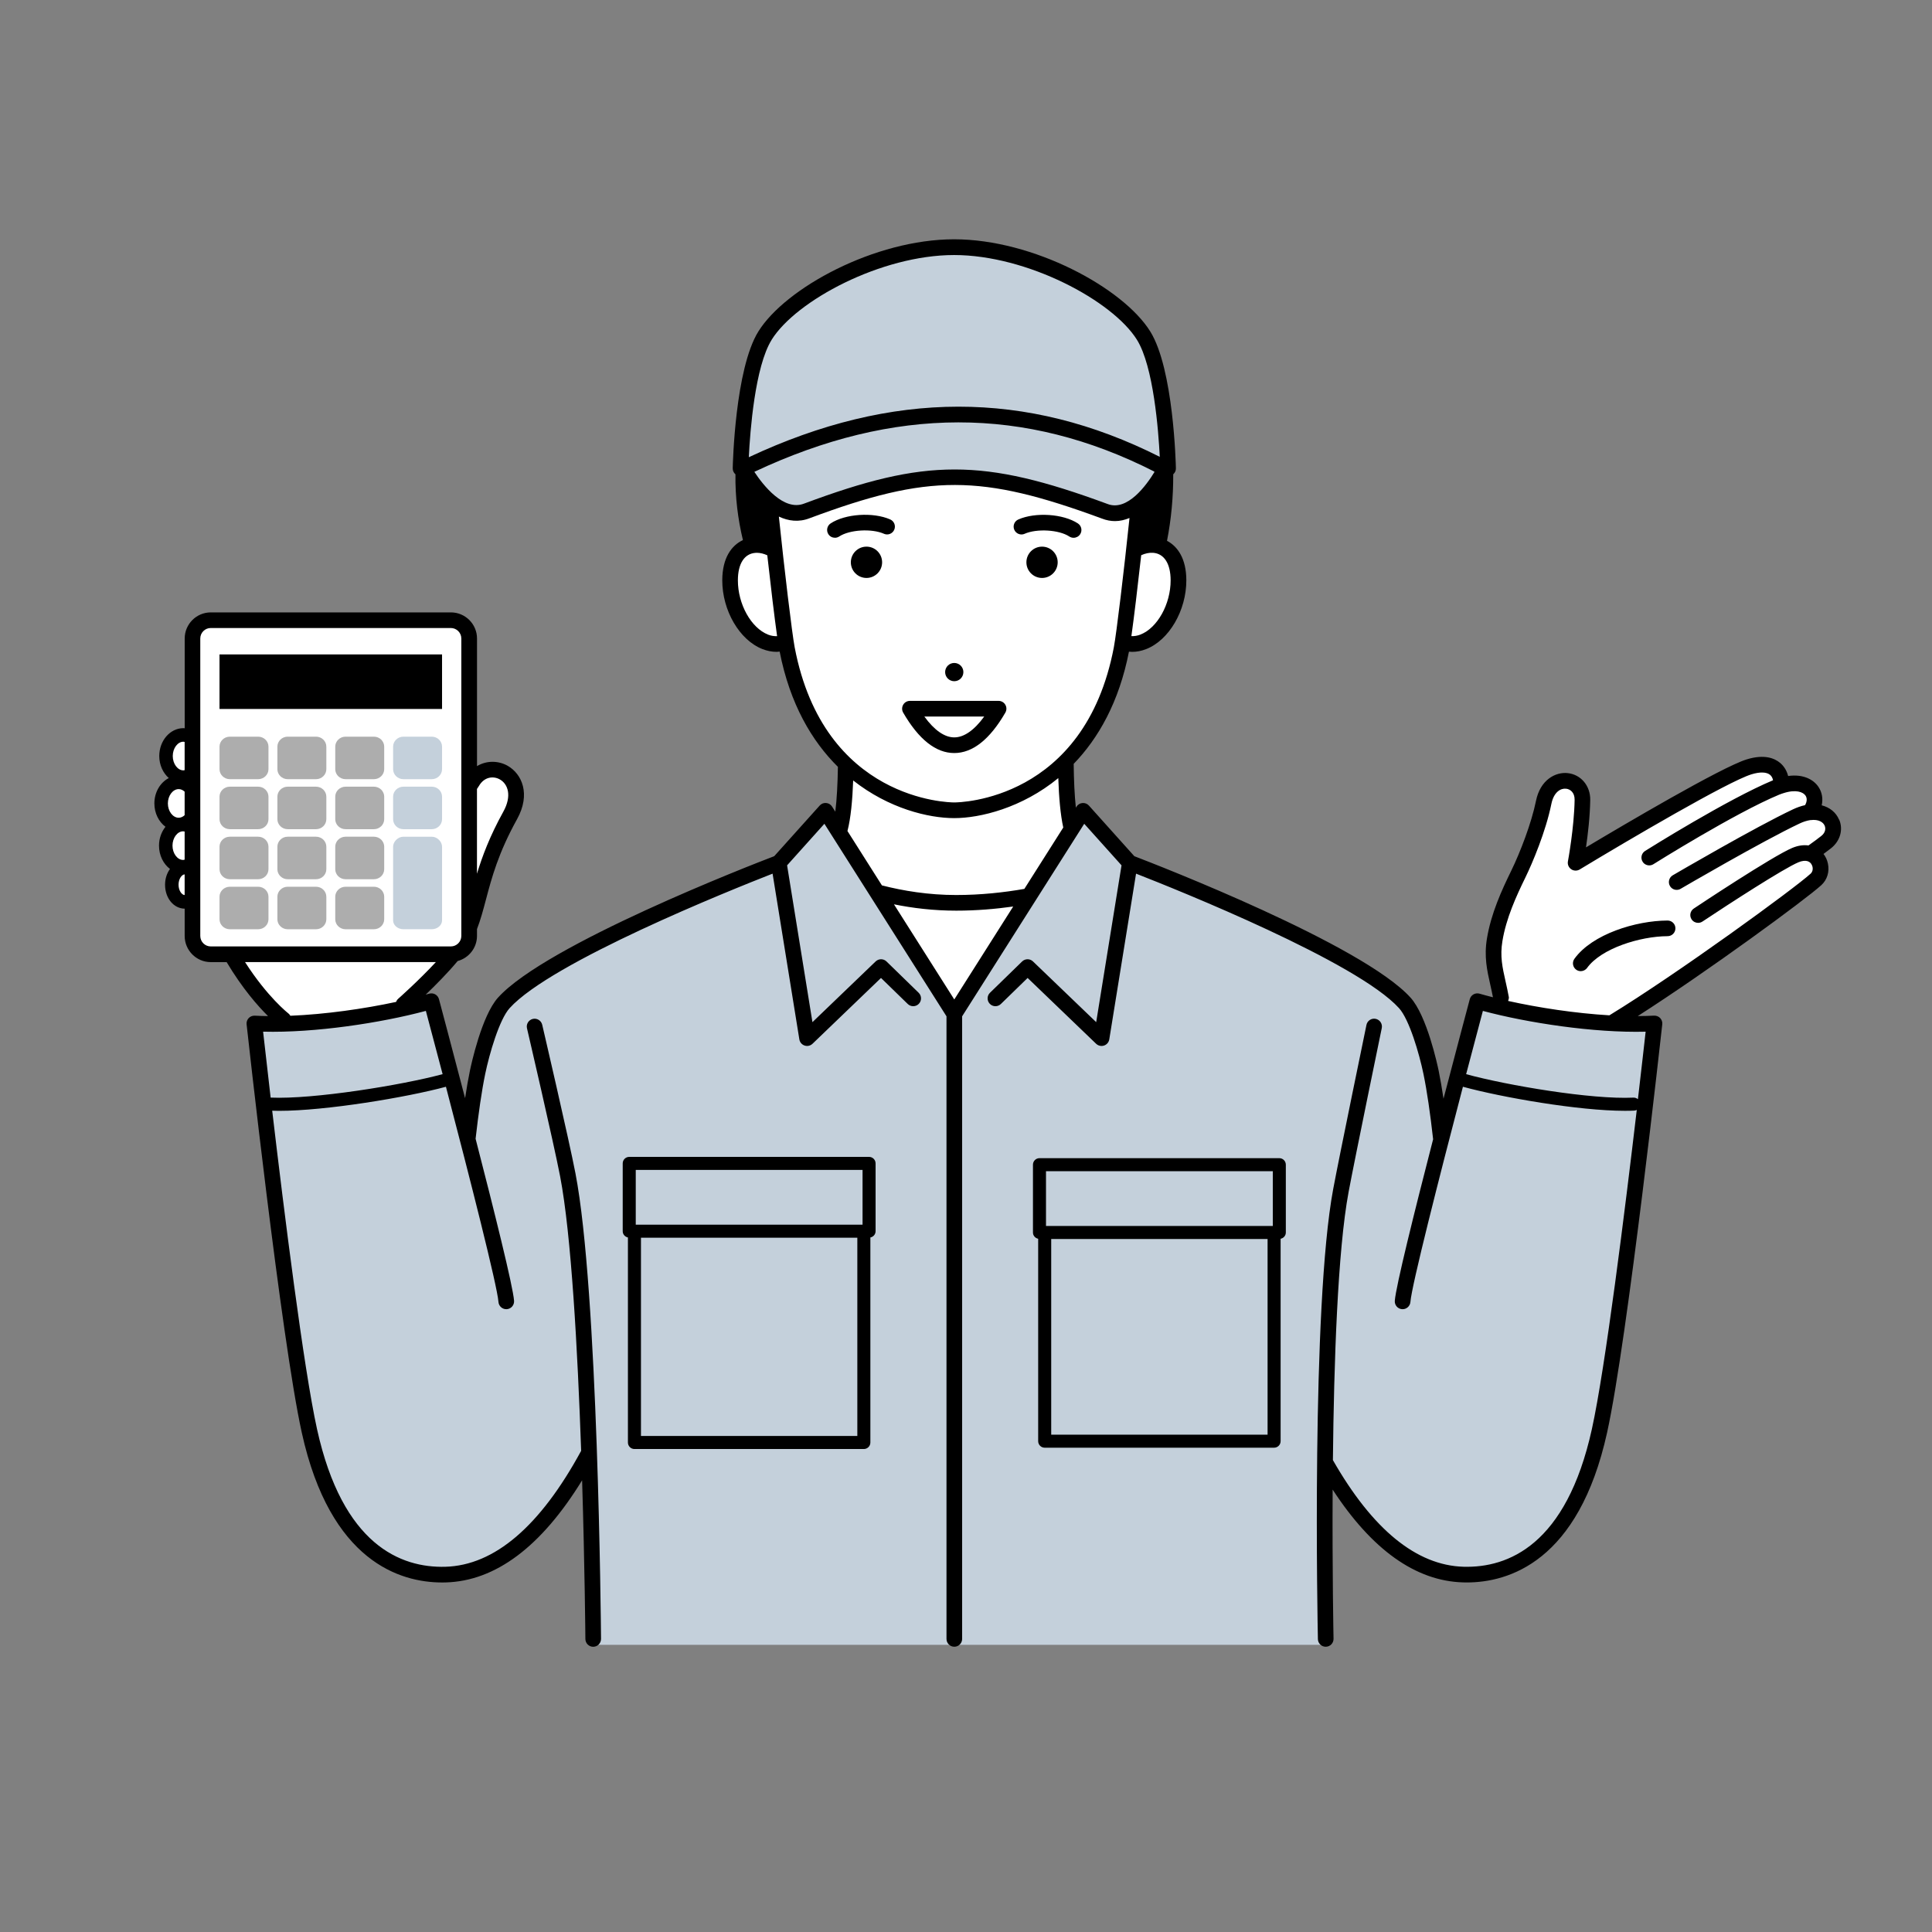 <svg width="155" height="155" viewBox="0 0 155 155" fill="none" xmlns="http://www.w3.org/2000/svg">
<rect x="0" y="0" width="155" height="155" fill="#808080" stroke="none"/>
<mask id="mask0_237_10016" style="mask-type:alpha" maskUnits="userSpaceOnUse" x="0" y="0" width="155" height="155">
<rect width="155" height="155" fill="#D9D9D9"/>
</mask>
<g mask="url(#mask0_237_10016)">
<mask id="mask1_237_10016" style="mask-type:alpha" maskUnits="userSpaceOnUse" x="0" y="9" width="161" height="137">
<rect y="9" width="161" height="136.231" fill="#D9D9D9"/>
</mask>
<g mask="url(#mask1_237_10016)">
<path d="M70.365 71.587L76.558 81.355C76.558 81.355 79.637 76.5 82.558 71.891C80.827 72.205 78.84 72.433 76.712 72.433C74.327 72.433 72.171 72.068 70.365 71.587Z" fill="white"/>
<path d="M129.282 82.096C126.093 81.924 122.717 81.366 120.146 80.752C119.561 80.612 119.015 80.471 118.527 80.329C118.527 80.329 117.081 85.735 115.608 91.444C115.369 89.311 115.101 87.458 114.809 86.03C114.506 84.57 113.691 81.557 112.701 80.464C108.76 76.109 90.643 69.228 90.643 69.228L86.897 65.057C86.897 65.057 86.123 66.277 85.972 66.517C85.416 67.394 84.224 69.275 82.563 71.893C79.639 76.501 76.562 81.357 76.562 81.357L70.369 71.588L67.32 66.78L66.228 65.057L62.482 69.228C62.482 69.228 44.365 76.109 40.424 80.464C39.437 81.557 38.619 84.57 38.316 86.03C37.986 87.628 37.677 89.267 37.392 90.899C35.969 85.396 34.614 80.329 34.614 80.329C33.966 80.517 33.225 80.706 32.416 80.887C29.642 81.512 26.079 82.049 22.84 82.138C22.003 82.161 21.185 82.156 20.411 82.112C20.411 82.112 23.165 107.262 24.829 114.801C27.05 124.885 32.4 126.422 35.749 126.329C39.548 126.222 43.368 123.509 46.919 117.179L47.338 117.561L47.703 131.959H106.317V117.34C109.842 123.557 113.633 126.225 117.4 126.329C120.748 126.422 126.096 124.885 128.319 114.801C129.981 107.262 132.737 82.112 132.737 82.112C131.65 82.173 130.483 82.161 129.289 82.096H129.282Z" fill="#C4D0DB"/>
<path d="M145.172 65.179C146.186 64 145.242 62.27 142.881 63.04C143.011 62.038 142.309 60.91 140.318 61.526C137.864 62.286 126.407 69.22 126.407 69.22C126.407 69.22 126.921 66.495 126.956 64.174C126.983 62.286 124.346 61.919 123.849 64.377C123.447 66.36 122.464 68.797 121.813 70.132C120.993 71.811 120.223 73.545 119.917 75.401C119.624 77.175 120.116 78.356 120.433 80.086C120.433 80.088 120.316 80.365 120.149 80.751C122.719 81.365 126.096 81.923 129.284 82.095C134.843 78.726 144.357 71.773 145.688 70.557C146.337 69.964 146.104 68.792 145.23 68.502C145.691 68.178 146.123 67.862 146.506 67.562C147.64 66.674 146.98 64.937 145.175 65.179H145.172Z" fill="white"/>
<path d="M15.122 58.964H14.713C13.942 58.964 13.317 59.722 13.317 60.657C13.317 61.591 13.942 62.349 14.713 62.349L14.337 62.768C13.556 62.768 12.924 63.526 12.924 64.461C12.924 65.395 13.556 66.153 14.337 66.153H14.692C14.692 66.153 13.449 66.081 13.296 67.846C13.296 68.781 13.921 69.539 14.692 69.539L14.827 69.606C14.251 69.606 13.784 70.223 13.784 70.983C13.784 71.743 14.251 72.36 14.827 72.36H15.959V58.966H15.122V58.964Z" fill="white"/>
<path d="M32.36 80.602C32.36 80.602 36.285 77.14 37.271 75.235C38.556 72.75 38.326 70.122 40.931 65.416C42.664 62.281 39.183 60.512 37.882 62.735C37.596 63.223 36.839 64.079 36.037 65.025V75.284H17.852C20.16 79.825 22.756 81.802 22.756 81.802L22.833 82.134C26.072 82.046 29.634 81.509 32.409 80.883L32.36 80.6V80.602Z" fill="white"/>
<path d="M36.169 49.76H16.909C16.098 49.76 15.44 50.418 15.44 51.229V75.091C15.44 75.903 16.098 76.561 16.909 76.561H36.169C36.98 76.561 37.638 75.903 37.638 75.091V51.229C37.638 50.418 36.98 49.76 36.169 49.76Z" fill="white"/>
<path d="M21.539 61.709C21.539 62.151 21.167 62.512 20.711 62.512H18.439C17.983 62.512 17.611 62.151 17.611 61.709V59.903C17.611 59.461 17.983 59.101 18.439 59.101H20.711C21.167 59.101 21.539 59.461 21.539 59.903V61.709Z" fill="#ADADAD"/>
<path d="M26.181 61.709C26.181 62.151 25.809 62.512 25.354 62.512H23.081C22.626 62.512 22.254 62.151 22.254 61.709V59.903C22.254 59.461 22.626 59.101 23.081 59.101H25.354C25.809 59.101 26.181 59.461 26.181 59.903V61.709Z" fill="#ADADAD"/>
<path d="M30.824 61.709C30.824 62.151 30.452 62.512 29.997 62.512H27.724C27.268 62.512 26.896 62.151 26.896 61.709V59.903C26.896 59.461 27.268 59.101 27.724 59.101H29.997C30.452 59.101 30.824 59.461 30.824 59.903V61.709Z" fill="#ADADAD"/>
<path d="M35.465 61.709C35.465 62.151 35.094 62.512 34.638 62.512H32.365C31.91 62.512 31.538 62.151 31.538 61.709V59.903C31.538 59.461 31.91 59.101 32.365 59.101H34.638C35.094 59.101 35.465 59.461 35.465 59.903V61.709Z" fill="#C4D0DB"/>
<path d="M21.539 65.722C21.539 66.164 21.167 66.524 20.711 66.524H18.439C17.983 66.524 17.611 66.164 17.611 65.722V63.916C17.611 63.474 17.983 63.113 18.439 63.113H20.711C21.167 63.113 21.539 63.474 21.539 63.916V65.722Z" fill="#ADADAD"/>
<path d="M26.181 65.722C26.181 66.164 25.809 66.524 25.354 66.524H23.081C22.626 66.524 22.254 66.164 22.254 65.722V63.916C22.254 63.474 22.626 63.113 23.081 63.113H25.354C25.809 63.113 26.181 63.474 26.181 63.916V65.722Z" fill="#ADADAD"/>
<path d="M30.824 65.722C30.824 66.164 30.452 66.524 29.997 66.524H27.724C27.268 66.524 26.896 66.164 26.896 65.722V63.916C26.896 63.474 27.268 63.113 27.724 63.113H29.997C30.452 63.113 30.824 63.474 30.824 63.916V65.722Z" fill="#ADADAD"/>
<path d="M35.465 65.722C35.465 66.164 35.094 66.524 34.638 66.524H32.365C31.91 66.524 31.538 66.164 31.538 65.722V63.916C31.538 63.474 31.91 63.113 32.365 63.113H34.638C35.094 63.113 35.465 63.474 35.465 63.916V65.722Z" fill="#C4D0DB"/>
<path d="M21.539 69.736C21.539 70.178 21.167 70.538 20.711 70.538H18.439C17.983 70.538 17.611 70.178 17.611 69.736V67.929C17.611 67.487 17.983 67.127 18.439 67.127H20.711C21.167 67.127 21.539 67.487 21.539 67.929V69.736Z" fill="#ADADAD"/>
<path d="M26.181 69.736C26.181 70.178 25.809 70.538 25.354 70.538H23.081C22.626 70.538 22.254 70.178 22.254 69.736V67.929C22.254 67.487 22.626 67.127 23.081 67.127H25.354C25.809 67.127 26.181 67.487 26.181 67.929V69.736Z" fill="#ADADAD"/>
<path d="M30.824 69.736C30.824 70.178 30.452 70.538 29.997 70.538H27.724C27.268 70.538 26.896 70.178 26.896 69.736V67.929C26.896 67.487 27.268 67.127 27.724 67.127H29.997C30.452 67.127 30.824 67.487 30.824 67.929V69.736Z" fill="#ADADAD"/>
<path d="M35.465 73.839C35.465 74.229 35.094 74.55 34.638 74.55H32.365C31.91 74.55 31.538 74.229 31.538 73.839V67.93C31.538 67.54 31.91 67.128 32.365 67.128H34.638C35.094 67.128 35.465 67.54 35.465 67.93V73.839Z" fill="#C4D0DB"/>
<path d="M21.539 73.75C21.539 74.191 21.167 74.552 20.711 74.552H18.439C17.983 74.552 17.611 74.191 17.611 73.75V71.943C17.611 71.501 17.983 71.141 18.439 71.141H20.711C21.167 71.141 21.539 71.501 21.539 71.943V73.75Z" fill="#ADADAD"/>
<path d="M26.181 73.75C26.181 74.191 25.809 74.552 25.354 74.552H23.081C22.626 74.552 22.254 74.191 22.254 73.75V71.943C22.254 71.501 22.626 71.141 23.081 71.141H25.354C25.809 71.141 26.181 71.501 26.181 71.943V73.75Z" fill="#ADADAD"/>
<path d="M30.824 73.75C30.824 74.191 30.452 74.552 29.997 74.552H27.724C27.268 74.552 26.896 74.191 26.896 73.75V71.943C26.896 71.501 27.268 71.141 27.724 71.141H29.997C30.452 71.141 30.824 71.501 30.824 71.943V73.75Z" fill="#ADADAD"/>
<path d="M59.617 37.593C59.617 37.593 60.47 39.164 61.732 40.22C62.594 40.941 63.647 41.42 64.746 40.987C74.337 37.411 78.754 37.381 88.635 41.025C89.646 41.417 90.587 41.02 91.371 40.376C92.653 39.318 93.711 37.593 93.711 37.593C93.711 37.593 93.697 36.946 93.636 35.96C93.483 33.521 93.032 28.994 91.747 26.931C89.723 23.685 82.693 19.837 76.547 19.837C70.4 19.837 63.398 23.685 61.374 26.931C60.01 29.122 59.585 34.086 59.459 36.383C59.42 37.127 59.408 37.593 59.408 37.593H59.617Z" fill="#C4D0DB"/>
<path d="M93.492 44.042C92.76 43.561 91.775 43.65 90.973 44.138C91.115 42.847 91.252 41.554 91.37 40.373C90.589 41.017 89.646 41.415 88.635 41.022C78.754 37.378 74.336 37.408 64.746 40.985C63.644 41.417 62.594 40.938 61.732 40.217C61.853 41.441 61.997 42.791 62.145 44.138C61.39 43.677 60.472 43.573 59.757 43.963C59.076 44.335 58.574 45.156 58.571 46.558C58.567 49.544 60.865 52.32 63.052 51.537C63.084 51.753 63.114 51.932 63.138 52.06C63.965 56.399 65.773 59.336 67.846 61.3C67.825 63.47 67.692 65.607 67.314 66.779L70.362 71.587C72.168 72.066 74.327 72.434 76.709 72.434C78.838 72.434 80.825 72.206 82.556 71.892C84.215 69.274 85.409 67.393 85.965 66.516C85.633 65.256 85.521 63.161 85.507 61.066C87.478 59.103 89.177 56.231 89.974 52.06C89.999 51.932 90.027 51.753 90.06 51.537C92.246 52.323 94.545 49.546 94.54 46.561C94.54 45.249 94.098 44.447 93.485 44.045L93.492 44.042Z" fill="white"/>
<path d="M147.545 65.761C147.299 65.175 146.792 64.771 146.151 64.608C146.267 64.099 146.185 63.571 145.895 63.136C145.512 62.557 144.687 62.083 143.457 62.257C143.355 61.843 143.134 61.476 142.818 61.208C142.377 60.836 141.552 60.485 140.132 60.925C138.08 61.562 130.242 66.189 127.241 67.982C127.39 66.961 127.56 65.515 127.581 64.18C127.597 63.045 126.839 62.141 125.775 62.025C124.787 61.918 123.57 62.569 123.23 64.248C122.863 66.057 121.945 68.421 121.246 69.851C120.474 71.43 119.626 73.281 119.294 75.295C119.054 76.75 119.303 77.853 119.566 79.02C119.638 79.336 119.71 79.664 119.777 80.01C119.403 79.915 119.038 79.82 118.699 79.72C118.536 79.673 118.362 79.694 118.216 79.775C118.069 79.859 117.962 79.996 117.918 80.159C117.825 80.51 116.905 83.952 115.81 88.146C115.685 87.321 115.555 86.561 115.42 85.898C115.327 85.451 114.481 81.494 113.163 80.036C109.311 75.778 92.844 69.396 91.005 68.691L87.362 64.631C87.232 64.485 87.043 64.408 86.844 64.424C86.648 64.441 86.472 64.547 86.367 64.713L86.314 64.799C86.207 63.801 86.153 62.58 86.139 61.283C88.115 59.239 89.781 56.332 90.573 52.282C90.657 52.289 90.741 52.298 90.824 52.298C91.196 52.298 91.573 52.226 91.951 52.077C93.794 51.359 95.179 48.982 95.177 46.552C95.174 44.813 94.477 43.834 93.627 43.388C93.971 41.637 94.131 39.863 94.126 38.051C94.263 37.93 94.345 37.758 94.34 37.572C94.333 37.249 94.157 29.601 92.281 26.59C90.109 23.102 82.918 19.198 76.549 19.198C70.179 19.198 63.019 23.1 60.844 26.59C58.969 29.601 58.792 37.247 58.785 37.57C58.781 37.758 58.864 37.933 59.004 38.054C58.978 39.86 59.197 41.642 59.603 43.33C58.704 43.748 57.951 44.739 57.946 46.55C57.942 48.982 59.329 51.356 61.172 52.075C61.551 52.221 61.927 52.296 62.299 52.296C62.383 52.296 62.466 52.282 62.55 52.275C63.375 56.49 65.143 59.467 67.223 61.522C67.202 62.873 67.139 64.127 67.014 65.117L66.756 64.71C66.651 64.545 66.475 64.438 66.28 64.422C66.082 64.403 65.892 64.482 65.761 64.629L62.115 68.689C60.275 69.393 43.81 75.776 39.957 80.034C38.64 81.492 37.794 85.449 37.701 85.896C37.566 86.549 37.436 87.291 37.313 88.105C36.223 83.928 35.31 80.508 35.217 80.159C35.172 79.996 35.066 79.857 34.919 79.775C34.773 79.694 34.599 79.673 34.436 79.72C34.345 79.745 34.248 79.771 34.152 79.799C34.942 79.041 35.928 78.048 36.716 77.102C37.606 76.86 38.268 76.053 38.268 75.085V74.539C38.556 73.79 38.761 73.023 38.986 72.174C39.448 70.428 39.971 68.449 41.484 65.717C42.597 63.706 41.872 62.09 40.731 61.439C40.02 61.034 39.065 60.983 38.27 61.464V51.226C38.27 50.071 37.331 49.131 36.174 49.131H16.912C15.757 49.131 14.818 50.071 14.818 51.226V58.428C14.785 58.425 14.753 58.418 14.718 58.418C13.649 58.418 12.777 59.42 12.777 60.655C12.777 61.376 13.08 62.013 13.542 62.422C12.861 62.773 12.385 63.552 12.385 64.459C12.385 65.243 12.74 65.931 13.277 66.331C12.956 66.731 12.757 67.259 12.757 67.845C12.757 68.626 13.107 69.314 13.637 69.714C13.393 70.051 13.242 70.489 13.242 70.981C13.242 72.053 13.932 72.891 14.816 72.9V75.09C14.816 76.246 15.754 77.188 16.909 77.188H18.183C19.452 79.313 20.7 80.727 21.504 81.519C21.141 81.515 20.785 81.505 20.442 81.485C20.258 81.478 20.079 81.545 19.951 81.68C19.826 81.815 19.763 81.996 19.784 82.18C19.812 82.431 22.561 107.451 24.211 114.936C26.497 125.308 32.126 126.959 35.475 126.959C35.572 126.959 35.667 126.959 35.76 126.955C39.76 126.843 43.431 124.081 46.701 118.763C46.915 125.755 46.964 131.368 46.964 131.494C46.966 131.838 47.247 132.117 47.591 132.117H47.596C47.942 132.114 48.221 131.831 48.219 131.484C48.209 130.347 47.982 103.551 46.169 94.141C45.644 91.406 43.522 82.308 43.501 82.215C43.422 81.877 43.085 81.668 42.748 81.745C42.411 81.824 42.2 82.161 42.279 82.498C42.3 82.589 44.417 91.667 44.937 94.376C45.834 99.04 46.341 108.295 46.624 116.398C43.334 122.453 39.669 125.588 35.726 125.699C32.154 125.792 27.488 123.964 25.436 114.663C24.353 109.748 22.782 97.133 21.838 89.109C22.012 89.114 22.184 89.121 22.373 89.121C26.14 89.121 32.63 88.039 35.777 87.188C37.712 94.583 39.897 103.165 39.99 104.451C40.015 104.797 40.318 105.058 40.661 105.032C41.008 105.007 41.266 104.707 41.242 104.36C41.159 103.202 39.646 97.133 38.156 91.36C38.389 89.311 38.644 87.528 38.928 86.156C39.263 84.538 40.06 81.796 40.885 80.882C44.242 77.171 58.597 71.416 61.983 70.091L64.13 83.387C64.167 83.617 64.33 83.808 64.551 83.882C64.616 83.903 64.683 83.915 64.751 83.915C64.911 83.915 65.067 83.854 65.185 83.74L70.681 78.459L72.826 80.547C73.075 80.789 73.472 80.785 73.714 80.536C73.955 80.287 73.951 79.889 73.702 79.648L71.123 77.136C70.881 76.901 70.495 76.899 70.251 77.134L65.18 82.005L63.147 69.424L66.14 66.089L75.935 81.536V131.487C75.935 131.833 76.216 132.114 76.563 132.114C76.909 132.114 77.19 131.833 77.19 131.487V81.536L86.985 66.089L89.978 69.424L87.945 82.005L82.874 77.134C82.63 76.899 82.245 76.901 82.003 77.136L79.423 79.648C79.175 79.889 79.17 80.287 79.412 80.536C79.653 80.785 80.051 80.789 80.299 80.547L82.444 78.459L87.94 83.74C88.059 83.854 88.215 83.915 88.375 83.915C88.442 83.915 88.51 83.903 88.575 83.882C88.796 83.808 88.958 83.617 88.995 83.387L91.143 70.091C94.528 71.414 108.881 77.171 112.241 80.882C113.068 81.796 113.865 84.535 114.2 86.156C114.486 87.54 114.744 89.332 114.976 91.399C113.491 97.161 111.985 103.205 111.902 104.36C111.876 104.707 112.136 105.007 112.483 105.032C112.824 105.06 113.129 104.797 113.154 104.451C113.249 103.165 115.432 94.583 117.367 87.188C120.498 88.042 126.651 89.118 130.362 89.118C130.623 89.118 130.871 89.114 131.106 89.102C131.18 89.097 131.25 89.079 131.315 89.046C130.372 97.068 128.796 109.734 127.711 114.661C125.659 123.962 120.988 125.792 117.421 125.697C113.642 125.59 110.119 122.711 106.936 117.142C107.017 109.327 107.319 100.314 108.195 95.627C108.704 92.909 110.835 82.584 110.856 82.482C110.926 82.143 110.707 81.81 110.368 81.74C110.029 81.668 109.696 81.889 109.627 82.229C109.606 82.333 107.47 92.667 106.959 95.397C105.197 104.818 105.709 130.415 105.732 131.501C105.739 131.842 106.018 132.114 106.359 132.114H106.373C106.719 132.107 106.994 131.819 106.987 131.473C106.984 131.356 106.88 126.113 106.915 119.507C110.066 124.337 113.577 126.845 117.384 126.952C117.477 126.955 117.572 126.957 117.669 126.957C121.018 126.957 126.646 125.306 128.933 114.933C130.583 107.448 133.332 82.429 133.36 82.177C133.381 81.994 133.318 81.812 133.193 81.678C133.065 81.543 132.886 81.478 132.702 81.482C132.282 81.505 131.843 81.515 131.396 81.517C137.053 77.894 144.889 72.142 146.118 71.016C146.59 70.584 146.79 69.937 146.65 69.282C146.59 68.993 146.467 68.731 146.297 68.51C146.513 68.349 146.715 68.198 146.901 68.052C147.629 67.48 147.894 66.559 147.554 65.757L147.545 65.761ZM38.266 63.297C38.326 63.211 38.379 63.129 38.424 63.055C38.87 62.292 39.609 62.25 40.106 62.534C40.752 62.901 41.087 63.843 40.383 65.115C39.293 67.084 38.688 68.707 38.266 70.096V63.299V63.297ZM14.813 71.809C14.581 71.795 14.325 71.447 14.325 70.979C14.325 70.512 14.579 70.163 14.813 70.149V71.809ZM14.813 68.968C14.774 68.977 14.734 68.991 14.692 68.991C14.23 68.991 13.839 68.466 13.839 67.842C13.839 67.219 14.23 66.694 14.692 66.694C14.734 66.694 14.774 66.705 14.813 66.712V68.968ZM14.813 65.401C14.676 65.526 14.513 65.606 14.337 65.606C13.865 65.606 13.468 65.08 13.468 64.457C13.468 63.834 13.865 63.308 14.337 63.308C14.513 63.308 14.674 63.387 14.813 63.513V65.401ZM14.813 61.785C14.781 61.792 14.748 61.804 14.713 61.804C14.251 61.804 13.86 61.278 13.86 60.655C13.86 60.032 14.251 59.506 14.713 59.506C14.748 59.506 14.781 59.52 14.813 59.525V61.785ZM16.907 75.93C16.445 75.93 16.068 75.553 16.068 75.088V51.224C16.068 50.761 16.445 50.384 16.907 50.384H36.169C36.632 50.384 37.011 50.761 37.011 51.224V75.088C37.011 75.551 36.634 75.93 36.169 75.93H16.907ZM19.661 77.185H34.97C33.588 78.676 31.97 80.108 31.945 80.131C31.866 80.201 31.81 80.287 31.775 80.382C29.184 80.938 26.105 81.378 23.295 81.492C23.253 81.419 23.202 81.354 23.135 81.303C23.112 81.285 21.466 80.003 19.661 77.188V77.185ZM21.713 88.06C21.431 85.642 21.218 83.745 21.108 82.768C25.268 82.877 30.587 82.061 34.166 81.101C34.566 82.601 35.026 84.34 35.51 86.177C32.214 87.067 25.117 88.209 21.713 88.058V88.06ZM93.917 46.559C93.92 48.468 92.855 50.382 91.491 50.912C91.247 51.008 91.005 51.045 90.769 51.035C90.975 49.561 91.273 47.096 91.556 44.543C91.875 44.399 92.209 44.325 92.518 44.35C93.404 44.422 93.915 45.227 93.917 46.557V46.559ZM92.621 37.868C91.977 38.921 90.443 41.053 88.851 40.432C83.846 38.586 80.207 37.665 76.588 37.665C72.97 37.665 69.405 38.577 64.518 40.4C62.871 41.044 61.218 38.916 60.519 37.854C71.736 32.571 82.247 32.564 92.607 37.833C92.604 37.842 92.604 37.851 92.6 37.858C92.607 37.861 92.614 37.863 92.621 37.865V37.868ZM61.906 27.26C63.865 24.116 70.688 20.461 76.546 20.461C82.405 20.461 89.253 24.116 91.215 27.26C92.546 29.399 92.939 34.524 93.046 36.651C82.389 31.276 71.585 31.285 60.075 36.682C60.179 34.573 60.57 29.408 61.908 27.262L61.906 27.26ZM61.625 50.915C60.261 50.382 59.197 48.471 59.199 46.562C59.199 45.232 59.71 44.427 60.598 44.355C60.642 44.35 60.684 44.35 60.728 44.35C61 44.35 61.286 44.425 61.558 44.55C61.841 47.101 62.139 49.564 62.345 51.038C62.108 51.047 61.869 51.012 61.625 50.917V50.915ZM63.756 51.94C63.54 50.808 62.929 45.69 62.487 41.444C63.242 41.8 64.084 41.918 64.964 41.572C74.513 38.012 78.677 38.019 88.407 41.604C88.77 41.746 89.121 41.807 89.46 41.807C89.865 41.807 90.25 41.709 90.617 41.558C90.176 45.78 89.574 50.815 89.36 51.938C87.013 64.236 76.983 64.378 76.558 64.378C76.133 64.378 66.103 64.236 63.756 51.938V51.94ZM76.558 80.182L71.72 72.551C73.221 72.856 74.899 73.06 76.714 73.06C78.345 73.06 79.877 72.925 81.287 72.728L76.56 80.185L76.558 80.182ZM82.182 71.314C80.543 71.6 78.689 71.805 76.712 71.805C74.492 71.805 72.473 71.472 70.755 71.033L67.99 66.67C68.255 65.65 68.392 64.187 68.448 62.615C71.304 64.866 74.487 65.636 76.558 65.636C78.629 65.636 81.989 64.822 84.905 62.425C84.954 63.929 85.073 65.345 85.303 66.391L82.182 71.314ZM131.406 88.186C131.308 88.105 131.183 88.053 131.048 88.06C127.685 88.223 120.932 87.081 117.625 86.179C118.109 84.34 118.569 82.603 118.968 81.103C122.547 82.061 127.869 82.877 132.026 82.77C131.915 83.763 131.696 85.71 131.406 88.188V88.186ZM146.116 67.068C145.818 67.303 145.472 67.559 145.091 67.828C144.687 67.773 144.25 67.835 143.801 68.021C142.207 68.686 136.144 72.718 135.888 72.891C135.6 73.084 135.521 73.472 135.714 73.76C135.835 73.942 136.035 74.039 136.237 74.039C136.356 74.039 136.476 74.004 136.583 73.934C138.728 72.507 143.097 69.675 144.285 69.179C144.568 69.061 144.821 69.031 145.017 69.089C145.021 69.089 145.026 69.093 145.031 69.096C145.309 69.189 145.391 69.442 145.414 69.547C145.46 69.761 145.402 69.963 145.263 70.091C143.964 71.279 134.624 78.092 129.117 81.457C126.375 81.294 123.44 80.847 120.993 80.303C121.062 80.099 121.06 80.043 121.046 79.971C120.967 79.534 120.876 79.131 120.79 78.745C120.535 77.611 120.333 76.716 120.535 75.502C120.839 73.658 121.643 71.905 122.375 70.407C122.94 69.251 124.016 66.705 124.462 64.501C124.66 63.524 125.224 63.229 125.643 63.276C125.963 63.31 126.335 63.564 126.328 64.164C126.293 66.401 125.796 69.077 125.791 69.103C125.745 69.347 125.847 69.593 126.052 69.735C126.254 69.877 126.521 69.884 126.735 69.756C130.674 67.373 138.624 62.708 140.508 62.125C141.194 61.913 141.728 61.929 142.014 62.169C142.135 62.271 142.212 62.422 142.247 62.599C138.614 64.113 132.252 68.1 131.982 68.27C131.689 68.454 131.601 68.842 131.785 69.135C131.903 69.326 132.108 69.428 132.317 69.428C132.431 69.428 132.547 69.398 132.649 69.333C132.714 69.291 139.202 65.224 142.737 63.755C142.86 63.703 142.976 63.669 143.095 63.629C144.082 63.313 144.661 63.541 144.854 63.831C144.996 64.045 144.972 64.329 144.814 64.596C144.501 64.664 144.178 64.775 143.848 64.931C140.834 66.35 134.471 70.065 134.201 70.223C133.902 70.398 133.802 70.784 133.976 71.081C134.092 71.281 134.301 71.393 134.517 71.393C134.624 71.393 134.734 71.365 134.833 71.307C134.899 71.267 141.417 67.463 144.382 66.066C144.682 65.924 144.968 65.836 145.23 65.796C145.24 65.796 145.249 65.796 145.258 65.796C145.914 65.71 146.276 65.971 146.39 66.245C146.483 66.466 146.46 66.796 146.118 67.066L146.116 67.068Z" fill="black"/>
<path d="M133.787 73.852H133.785C131.229 73.863 127.743 74.942 126.314 76.919C126.109 77.2 126.174 77.593 126.453 77.795C126.565 77.877 126.693 77.914 126.821 77.914C127.013 77.914 127.206 77.823 127.329 77.653C128.459 76.093 131.561 75.117 133.79 75.107C134.136 75.107 134.415 74.823 134.415 74.477C134.415 74.131 134.134 73.852 133.787 73.852Z" fill="black"/>
<path d="M102.636 92.917H83.395C83.107 92.917 82.872 93.152 82.872 93.44V98.881C82.872 99.132 83.053 99.332 83.29 99.383V115.623C83.29 115.911 83.525 116.146 83.813 116.146H102.218C102.506 116.146 102.741 115.911 102.741 115.623V99.383C102.978 99.335 103.159 99.132 103.159 98.881V93.44C103.159 93.152 102.925 92.917 102.636 92.917ZM101.695 115.1H84.336V99.404H101.695V115.1ZM102.114 98.358H83.918V93.963H102.114V98.358Z" fill="black"/>
<path d="M69.723 92.814H50.482C50.194 92.814 49.959 93.048 49.959 93.337V98.778C49.959 99.029 50.14 99.229 50.377 99.28V115.729C50.377 116.017 50.612 116.252 50.9 116.252H69.305C69.593 116.252 69.828 116.017 69.828 115.729V99.28C70.065 99.231 70.246 99.029 70.246 98.778V93.337C70.246 93.048 70.011 92.814 69.723 92.814ZM68.782 115.206H51.423V99.301H68.782V115.206ZM69.201 98.254H51.005V93.86H69.201V98.254Z" fill="black"/>
<path d="M35.465 52.503H17.611V56.879H35.465V52.503Z" fill="black"/>
<path d="M76.558 60.415C78.031 60.415 79.412 59.324 80.657 57.171C80.769 56.978 80.771 56.736 80.657 56.543C80.546 56.348 80.339 56.23 80.113 56.23H73.002C72.777 56.23 72.57 56.348 72.459 56.543C72.347 56.739 72.347 56.978 72.459 57.171C73.704 59.322 75.082 60.415 76.556 60.415H76.558ZM78.963 57.485C78.161 58.585 77.341 59.159 76.56 59.159C75.779 59.159 74.959 58.585 74.157 57.485H78.966H78.963Z" fill="black"/>
<path d="M76.558 54.652C76.963 54.652 77.29 54.325 77.29 53.92C77.29 53.515 76.963 53.188 76.558 53.188C76.154 53.188 75.826 53.515 75.826 53.92C75.826 54.325 76.154 54.652 76.558 54.652Z" fill="black"/>
<path d="M69.516 46.368C70.209 46.368 70.77 45.806 70.77 45.112C70.77 44.419 70.209 43.856 69.516 43.856C68.823 43.856 68.261 44.419 68.261 45.112C68.261 45.806 68.823 46.368 69.516 46.368Z" fill="black"/>
<path d="M83.601 46.368C84.294 46.368 84.856 45.806 84.856 45.112C84.856 44.419 84.294 43.856 83.601 43.856C82.907 43.856 82.346 44.419 82.346 45.112C82.346 45.806 82.907 46.368 83.601 46.368Z" fill="black"/>
<path d="M70.915 42.824C71.234 42.964 71.603 42.82 71.743 42.501C71.882 42.185 71.738 41.813 71.42 41.673C70.044 41.069 67.811 41.218 66.639 41.992C66.351 42.183 66.27 42.573 66.461 42.862C66.581 43.045 66.781 43.143 66.986 43.143C67.104 43.143 67.225 43.11 67.332 43.038C68.155 42.496 69.93 42.387 70.915 42.822V42.824Z" fill="black"/>
<path d="M82.202 42.824C83.189 42.392 84.963 42.499 85.785 43.041C85.892 43.11 86.011 43.145 86.131 43.145C86.336 43.145 86.536 43.045 86.657 42.864C86.847 42.575 86.768 42.185 86.478 41.994C85.306 41.222 83.073 41.071 81.698 41.676C81.379 41.815 81.235 42.185 81.374 42.503C81.514 42.82 81.883 42.966 82.202 42.827V42.824Z" fill="black"/>
</g>
</g>
</svg>
